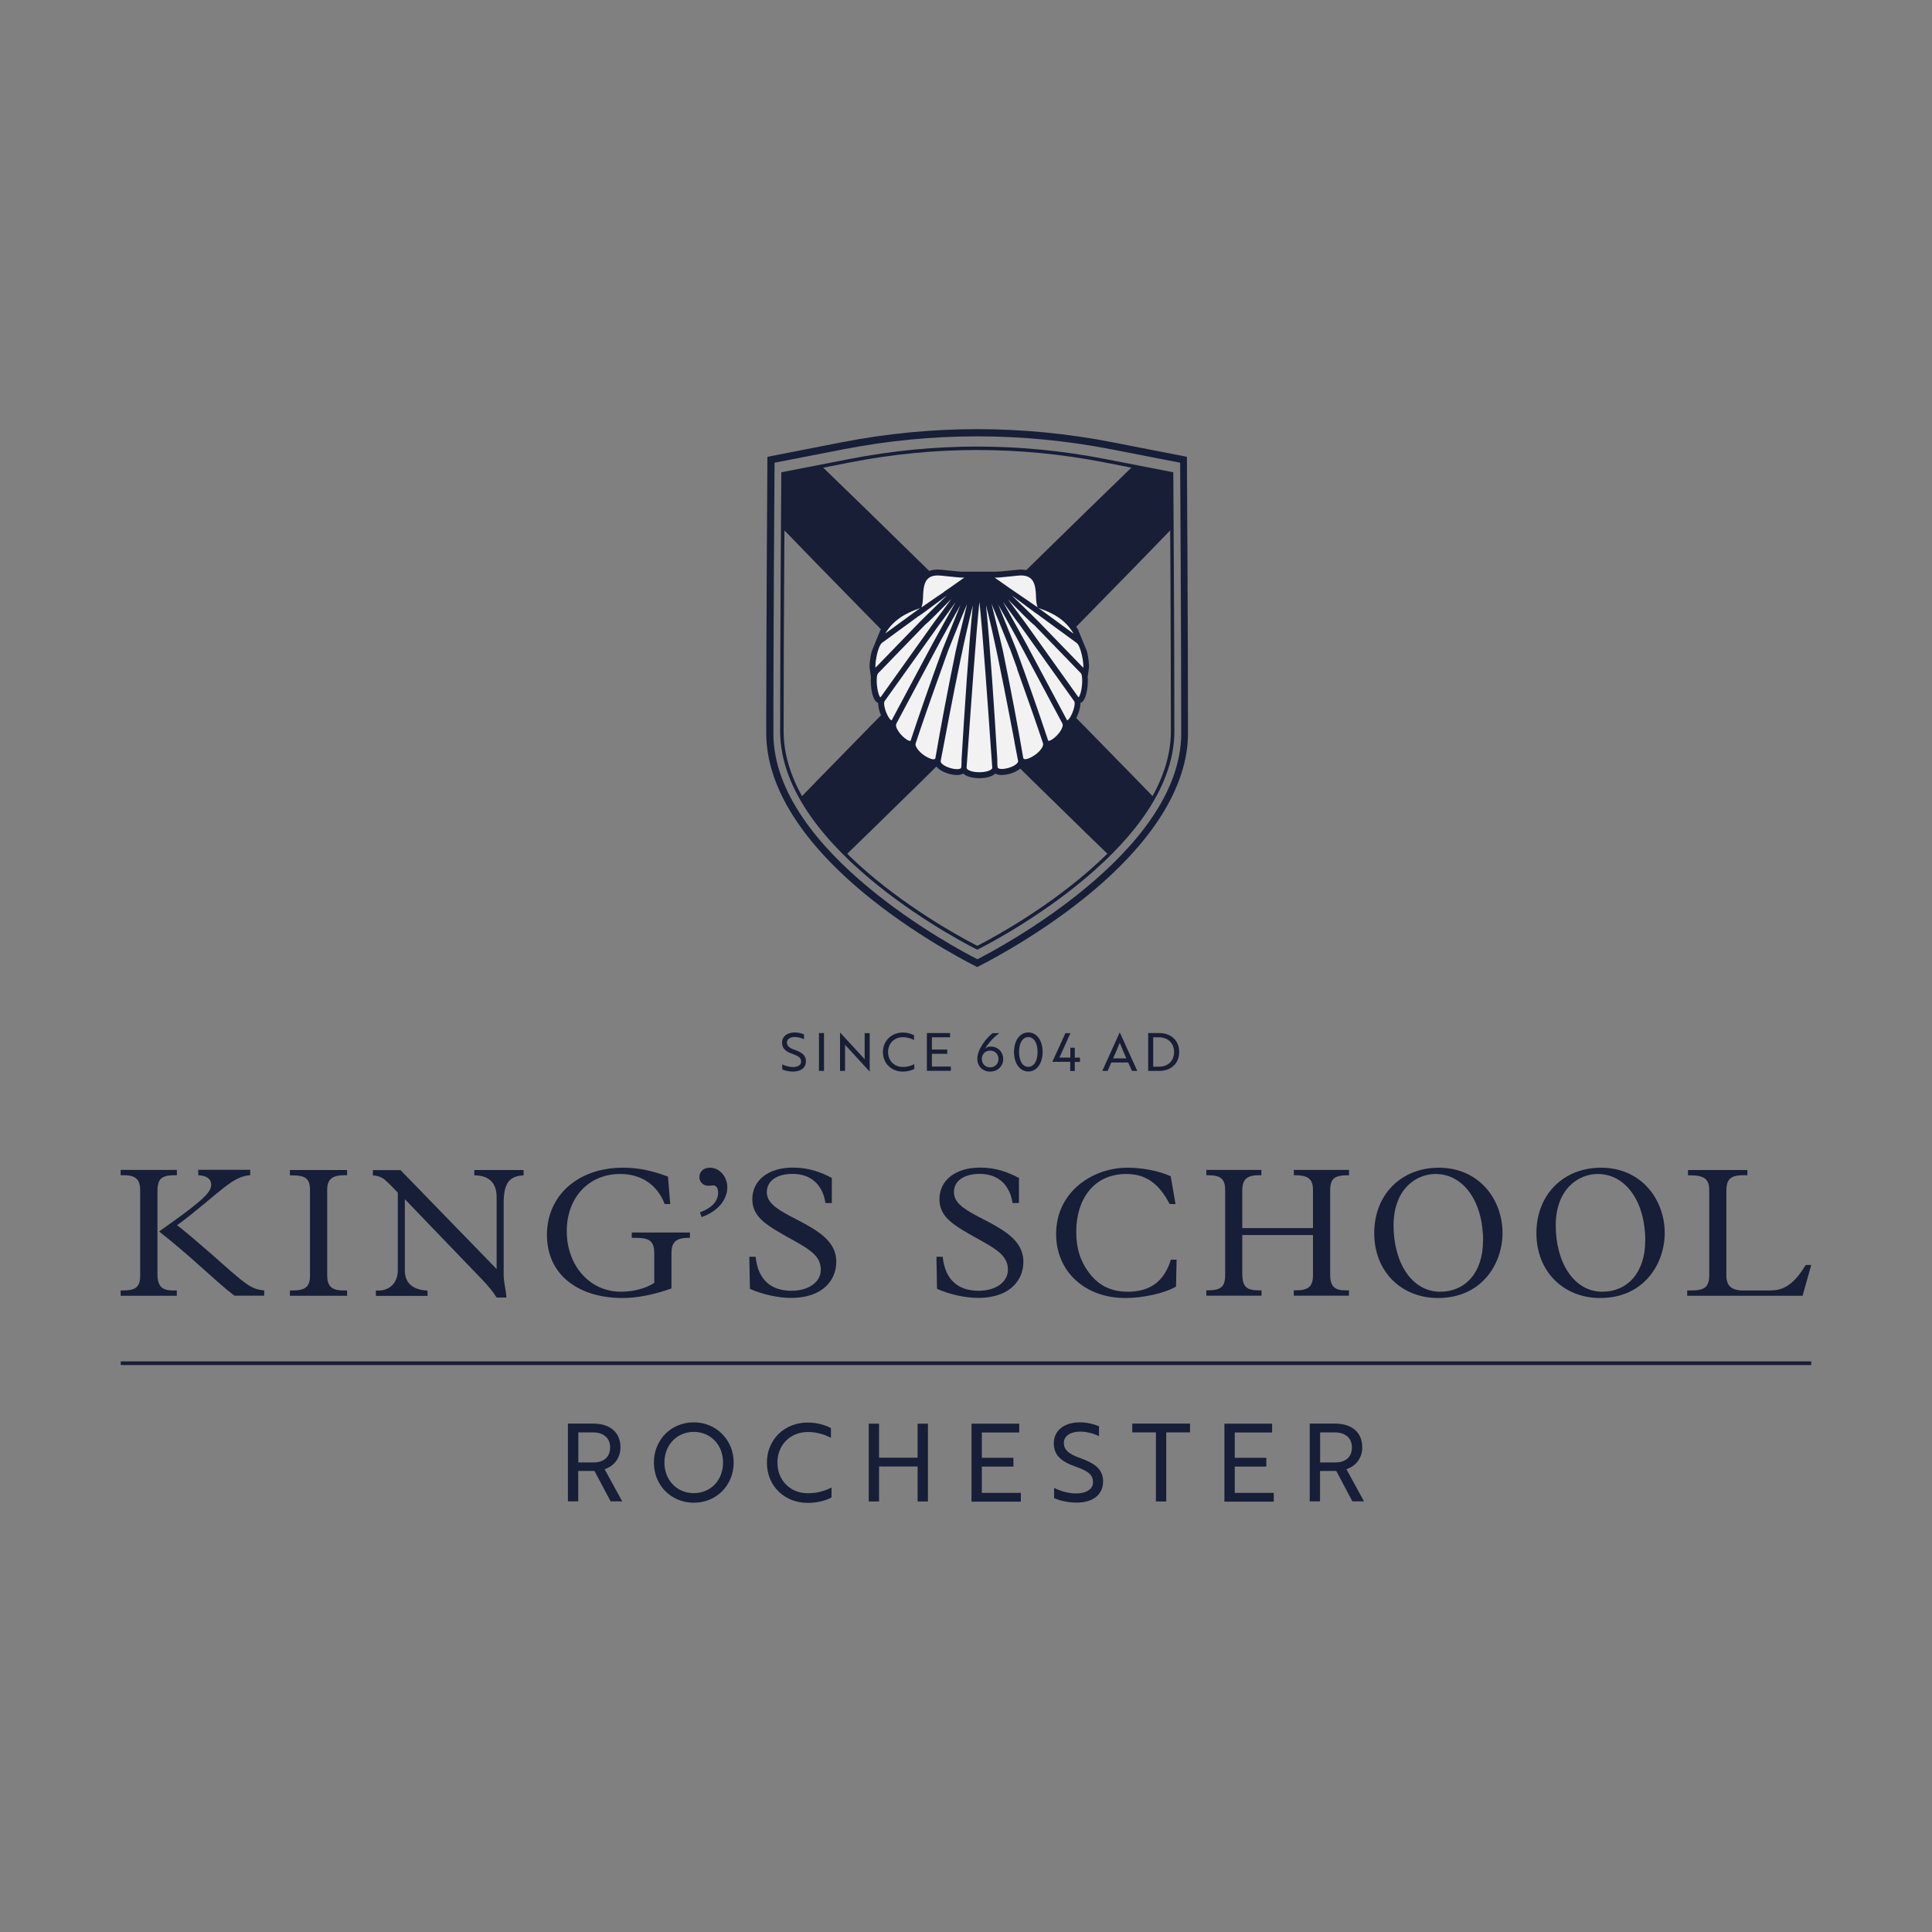<?xml version="1.0" encoding="UTF-8"?> <svg xmlns="http://www.w3.org/2000/svg" xmlns:xlink="http://www.w3.org/1999/xlink" id="Layer_1" viewBox="0 0 200 200"><rect x="0" y="0" width="200" height="200" fill="#808080" stroke="none"/><defs><style>.cls-1{fill:none;}.cls-2{clip-path:url(#clippath);}.cls-3{fill:#f3f2f2;}.cls-4{fill:#171e37;}.cls-5{fill:#181e36;}</style><clipPath id="clippath"><path class="cls-1" d="m121.39,75.68c0,12.56-20.22,22.42-20.22,22.42,0,0-20.23-9.86-20.23-22.42,0-10.58.12-26.65.12-26.65l6.95-1.36c8.69-1.7,17.63-1.7,26.33,0l6.95,1.36s.11,16.07.11,26.65Z"></path></clipPath></defs><path class="cls-4" d="m18.31,121.11v.55h-.21c-1.51,0-1.8.44-1.8,1.78v8.43c0,1.3.46,1.72,1.66,1.72h.34v.55h-5.81v-.55h.19c1.36,0,1.83-.34,1.83-1.55v-8.83c0-1.05-.42-1.55-1.64-1.55h-.38v-.55h5.81Zm7.59,0v.55c-.65.02-1.43.32-2.33.99-1.39,1.03-3.4,2.87-5.24,4.18.97.75,2.12,1.74,3.52,2.96,1.64,1.45,2.71,2.43,3.65,3.1.65.46,1.22.65,1.85.69v.55h-3.08c-1.68-1.24-4.6-4.16-7.8-6.65,1.11-.8,2.43-1.7,3.52-2.58.94-.76,1.87-1.51,1.87-2.24,0-.63-.44-.94-1.34-1.01v-.55h5.37Z"></path><path class="cls-4" d="m35.93,121.11v.55h-.32c-1.3,0-1.74.5-1.74,1.51v8.83c0,1.13.44,1.59,1.7,1.59h.36v.55h-5.92v-.55h.25c1.32,0,1.83-.36,1.83-1.53v-8.9c0-1.17-.5-1.49-1.87-1.49h-.21v-.55h5.92Z"></path><path class="cls-4" d="m41.44,121.11l9.97,10.26v-7.45c0-1.38-.71-2.25-2.31-2.25v-.55h5.1v.55c-1.49.08-2.06.82-2.06,2.87v7.53c0,.17.04.59.15,1.22.11.63.13.97.13,1.03h-1.01c-.29-.46-.82-1.17-1.49-1.85l-8.01-8.33v7.38c0,1.24.75,2.01,2.35,2.08v.55h-5.35v-.55h.23c1.3,0,2.04-.92,2.04-2.08v-8.06c-.38-.4-.86-.9-1.26-1.26-.34-.31-.78-.5-1.32-.52v-.55h2.83Z"></path><path class="cls-4" d="m69.36,124.64h-.55c-.78-2.01-2.43-3.11-4.62-3.11-3.23,0-5.52,2.43-5.52,5.92s2.31,6.27,5.62,6.27c1.28,0,2.62-.36,3.44-.92v-3.06c0-1.32-.55-1.6-1.97-1.6h-.36v-.55h6.02v.55h-.19c-1.3,0-1.72.52-1.72,1.57v3.67c-1.83.65-3.55.99-5.08.99-4.28,0-7.81-2.18-7.81-6.55,0-3.97,3.11-6.94,7.87-6.94,1.6,0,2.96.29,4.66.92l.23,2.85Z"></path><path class="cls-4" d="m72.47,125.5c1.18-.44,1.87-1.13,1.87-2.03,0-.55-.25-.76-.5-.76-.1,0-.31.04-.52.04-.57,0-.92-.44-.92-.88,0-.59.42-.99,1.09-.99,1.03,0,1.8.96,1.8,2.03,0,1.32-1.03,2.52-2.66,3.08l-.17-.48Z"></path><path class="cls-4" d="m86.1,124.54h-.65c-.29-1.91-1.51-3.02-3.4-3.02-1.64,0-2.67.73-2.67,1.89,0,.99.82,1.64,2.45,2.5,1.07.55,1.95,1.01,2.64,1.47,1.45.97,2.1,1.97,2.1,3.25,0,1.89-1.41,3.73-4.68,3.73-1.32,0-2.96-.36-4.26-.94l-.06-3.32h.65c.23,2.31,1.53,3.52,3.71,3.52,1.76,0,3.04-.88,3.04-2.18,0-1.11-.71-1.8-2.03-2.58-.96-.57-1.87-1.03-2.67-1.53-1.38-.84-2.39-1.68-2.39-3.19,0-1.91,1.6-3.27,4.2-3.27,1.72,0,2.98.52,4.03,1.07v2.6Z"></path><path class="cls-4" d="m105.47,124.54h-.65c-.29-1.91-1.51-3.02-3.4-3.02-1.64,0-2.67.73-2.67,1.89,0,.99.82,1.64,2.45,2.5,1.07.55,1.95,1.01,2.64,1.47,1.45.97,2.1,1.97,2.1,3.25,0,1.89-1.41,3.73-4.68,3.73-1.32,0-2.96-.36-4.26-.94l-.06-3.32h.65c.23,2.31,1.53,3.52,3.71,3.52,1.76,0,3.04-.88,3.04-2.18,0-1.11-.71-1.8-2.03-2.58-.96-.57-1.87-1.03-2.67-1.53-1.38-.84-2.39-1.68-2.39-3.19,0-1.91,1.6-3.27,4.2-3.27,1.72,0,2.98.52,4.03,1.07v2.6Z"></path><path class="cls-4" d="m121.71,124.64h-.63c-1.11-2.14-2.48-3.11-4.49-3.11-3.4,0-5.18,2.66-5.18,5.98,0,1.74.44,3.02,1.24,4.13.92,1.28,2.18,2.08,4.09,2.08,2.35,0,3.78-1.09,4.47-3.32h.59l-.06,2.79c-1.34.75-3.52,1.18-5.24,1.18-4.18,0-7.17-2.73-7.17-6.63,0-4.36,3.76-6.86,7.39-6.86,1.51,0,3.23.32,4.47.88l.5,2.88Z"></path><path class="cls-4" d="m130.58,121.11v.55h-.32c-1.36,0-1.66.63-1.66,1.57v3.9h7.32v-3.92c0-1.03-.36-1.55-1.83-1.55h-.15v-.55h5.71v.55c-1.45,0-1.95.27-1.95,1.57v8.75c0,1.2.48,1.6,1.6,1.6h.34v.55h-5.71v-.55h.17c1.3,0,1.82-.36,1.82-1.57v-4.16h-7.32v3.97c0,1.38.4,1.76,1.8,1.76h.19v.55h-5.71v-.55c1.51,0,1.95-.32,1.95-1.64v-8.71c0-1.13-.4-1.57-1.76-1.57h-.19v-.55h5.71Z"></path><path class="cls-4" d="m148.85,134.37c-3.73,0-6.59-2.69-6.59-6.71s2.81-6.78,6.69-6.78c4.17,0,6.59,3.29,6.59,6.76,0,3.13-2.1,6.73-6.69,6.73Zm4.68-5.92c0-4.07-2.03-6.92-4.93-6.92-1.95,0-4.34,1.51-4.34,5.33s1.87,6.86,4.83,6.86c2.56,0,4.43-1.95,4.43-5.27Z"></path><path class="cls-4" d="m165.64,134.37c-3.73,0-6.59-2.69-6.59-6.71s2.81-6.78,6.69-6.78c4.17,0,6.59,3.29,6.59,6.76,0,3.13-2.1,6.73-6.69,6.73Zm4.68-5.92c0-4.07-2.03-6.92-4.93-6.92-1.95,0-4.34,1.51-4.34,5.33s1.87,6.86,4.83,6.86c2.56,0,4.43-1.95,4.43-5.27Z"></path><path class="cls-4" d="m180.89,121.11v.55h-.44c-1.51,0-1.74.59-1.74,1.74v8.62c0,1.05.5,1.57,1.74,1.57h2.41c.75,0,1.13-.02,1.62-.21,1.03-.4,1.74-1.28,2.45-2.43h.57l-.9,3.19h-11.94v-.55h.29c1.45,0,1.99-.27,1.99-1.62v-8.77c0-1.13-.5-1.53-1.97-1.53h-.23v-.55h6.15Z"></path><rect class="cls-5" x="12.5" y="140.93" width="175" height=".38"></rect><path class="cls-4" d="m61.4,147.37c1.77,0,2.83.92,2.83,2.46,0,1.21-.78,1.99-1.64,2.26l1.82,3.33h-1.2l-1.67-3.15h-1.68v3.15h-1.07v-8.05h2.61Zm-1.53.91v3.11h1.59c1.06,0,1.7-.58,1.7-1.55s-.67-1.56-1.79-1.56h-1.5Z"></path><path class="cls-4" d="m71.82,147.24c2.3,0,4.13,1.8,4.13,4.16s-1.79,4.16-4.13,4.16-4.13-1.8-4.13-4.16,1.79-4.16,4.13-4.16Zm0,7.33c1.75,0,3.03-1.34,3.03-3.17s-1.29-3.17-3.03-3.17-3.04,1.34-3.04,3.17,1.3,3.17,3.04,3.17Z"></path><path class="cls-4" d="m86.02,148.84c-.53-.27-1.36-.6-2.39-.6-1.83,0-3.15,1.34-3.15,3.17s1.32,3.17,3.15,3.17c1.09,0,1.92-.32,2.45-.59v1.02c-.27.16-1.17.57-2.45.57-2.44,0-4.24-1.77-4.24-4.16s1.8-4.16,4.24-4.16c1.22,0,2.13.43,2.39.58v1.02Z"></path><path class="cls-4" d="m94.99,155.43v-3.62h-3.99v3.62h-1.07v-8.05h1.07v3.52h3.99v-3.52h1.07v8.05h-1.07Z"></path><path class="cls-4" d="m100.57,155.43v-8.05h4.94v.91h-3.87v2.62h3.27v.91h-3.27v2.72h4.04v.91h-5.11Z"></path><path class="cls-4" d="m109.12,155.09v-1.06c.57.28,1.4.57,2.27.57,1.01,0,1.76-.41,1.76-1.15s-.44-1.15-1.79-1.62c-1.54-.54-2.27-1.2-2.27-2.43,0-1.36,1.14-2.16,2.68-2.16.8,0,1.55.21,2,.41v1.02c-.45-.23-1.22-.47-1.95-.47-1,0-1.69.45-1.69,1.16,0,.66.39,1.13,1.77,1.61,1.54.56,2.29,1.19,2.29,2.39,0,1.38-1.06,2.19-2.75,2.19-.93,0-1.79-.23-2.33-.47Z"></path><path class="cls-4" d="m120.73,148.28v7.15h-1.07v-7.15h-2.45v-.91h5.98v.91h-2.46Z"></path><path class="cls-4" d="m126.75,155.43v-8.05h4.94v.91h-3.87v2.62h3.27v.91h-3.27v2.72h4.04v.91h-5.11Z"></path><path class="cls-4" d="m138.19,147.37c1.77,0,2.83.92,2.83,2.46,0,1.21-.78,1.99-1.64,2.26l1.82,3.33h-1.2l-1.67-3.15h-1.68v3.15h-1.07v-8.05h2.61Zm-1.53.91v3.11h1.59c1.06,0,1.7-.58,1.7-1.55s-.67-1.56-1.79-1.56h-1.5Z"></path><g class="cls-2"><path class="cls-5" d="m130.51,94c-9.37-9.75-16.66-17.24-23.77-24.4,7.12-7.16,14.4-14.66,23.77-24.4-1.6-1.7-3.24-3.34-4.94-4.94-9.75,9.37-17.24,16.66-24.4,23.77-7.16-7.12-14.66-14.4-24.4-23.77-1.7,1.6-3.34,3.24-4.94,4.94,9.37,9.75,16.66,17.24,23.77,24.4-7.12,7.16-14.4,14.66-23.77,24.4,1.6,1.7,3.24,3.34,4.94,4.94,9.75-9.37,17.24-16.66,24.4-23.77,7.16,7.12,14.66,14.4,24.4,23.77,1.7-1.6,3.34-3.24,4.94-4.94Z"></path><path class="cls-1" d="m130.51,94c-9.37-9.75-16.66-17.24-23.77-24.4,7.12-7.16,14.4-14.66,23.77-24.4-1.6-1.7-3.24-3.34-4.94-4.94-9.75,9.37-17.24,16.66-24.4,23.77-7.16-7.12-14.66-14.4-24.4-23.77-1.7,1.6-3.34,3.24-4.94,4.94,9.37,9.75,16.66,17.24,23.77,24.4-7.12,7.16-14.4,14.66-23.77,24.4,1.6,1.7,3.24,3.34,4.94,4.94,9.75-9.37,17.24-16.66,24.4-23.77,7.16,7.12,14.66,14.4,24.4,23.77,1.7-1.6,3.34-3.24,4.94-4.94Z"></path></g><path class="cls-4" d="m101.17,100.11l-.16-.08c-.05-.03-5.47-2.69-10.81-6.95-7.11-5.68-10.88-11.62-10.88-17.19,0-11.11.12-28.13.12-28.3v-.3s7.67-1.5,7.67-1.5c9.32-1.82,18.77-1.82,28.09,0l7.67,1.5v.3c0,.17.11,17.19.11,28.3,0,5.57-3.76,11.51-10.87,17.19-5.34,4.26-10.75,6.92-10.8,6.95l-.16.08Zm-20.99-52.21c-.02,2.32-.12,17.7-.12,28,0,12.35,19.16,22.41,21.12,23.4,1.96-.99,21.1-11.05,21.1-23.4,0-10.3-.1-25.68-.11-28l-7.09-1.38c-9.23-1.8-18.59-1.8-27.82,0l-7.08,1.38Z"></path><path class="cls-4" d="m101.17,98.31l-.08-.04c-.2-.1-20.33-10.06-20.33-22.58,0-10.46.12-26.49.12-26.65v-.15s7.09-1.38,7.09-1.38c8.76-1.71,17.64-1.71,26.4,0l7.09,1.38v.15c0,.16.11,16.19.11,26.65,0,12.52-20.12,22.48-20.32,22.58l-.08.04Zm-19.93-49.12c-.01,1.65-.12,16.58-.12,26.5,0,11.9,18.66,21.52,20.05,22.22,1.38-.7,20.04-10.32,20.04-22.22,0-9.92-.09-24.85-.11-26.5l-6.8-1.33c-8.71-1.7-17.55-1.7-26.26,0l-6.8,1.33Z"></path><path class="cls-4" d="m111.66,65.27c-.98-1.62-2.36-2.33-3.74-2.83-.04-.18-.05-.36-.06-.58v-.13c-.04-.97-.11-2.77-2.19-2.77h0c-.18,0-.51.04-1.03.09-.81.09-1.4.14-1.64.13h-3.23c-.22.02-.79-.04-1.64-.13-.51-.06-.84-.09-1.02-.09-.02,0-.04,0-.05,0-2.03,0-2.1,1.8-2.14,2.77v.13c-.01.22-.02.4-.06.58-1.38.5-2.76,1.21-3.74,2.83l-.87,2.13c-.2.73-.26,1.53-.22,1.82l.13.86c-.06.59.04,1.29.11,1.62.17.75.41.95.57,1.04l.07.04c-.02.67.38,1.51.53,1.76.22.37.45.58.7.64.03.29.16.61.39.95.24.34.97,1.17,1.65,1.19.14.53.65,1.07,1.19,1.42.29.19.79.47,1.25.47.07,0,.14,0,.21-.03.24.47.91.82,1.58.97.25.06.46.08.64.08.3,0,.51-.06.66-.15.45.42,1.3.48,1.67.48.36,0,1.21-.06,1.66-.48.15.09.36.15.66.15.18,0,.39-.02.64-.08.68-.15,1.35-.5,1.58-.97.07.02.14.02.21.02.46,0,.96-.28,1.25-.47.54-.36,1.06-.9,1.19-1.43.6-.02,1.31-.72,1.65-1.19.24-.34.37-.66.39-.95.19-.05.44-.2.7-.63.15-.25.55-1.09.53-1.75l.1-.06c.09-.05.36-.21.54-1.03.07-.32.18-1.03.11-1.62l.13-.86c.05-.3-.02-1.1-.22-1.84l-.87-2.11Z"></path><path class="cls-3" d="m98.96,62.28c-.25.34-.5.69-.71.99-.45.62-.83,1.16-1.02,1.39l-5.66,7.93c-.15.21.06,1.06.4,1.63.18.3.3.36.32.35,0,0,.02,0,.04-.05l4.24-7.94c.13-.24.56-1.02,1.07-1.94.4-.72.9-1.61,1.31-2.36Z"></path><path class="cls-3" d="m97.63,62.03c.14-.13.27-.26.4-.39-.47.34-.99.73-1.45,1.07-.67.5-1.24.93-1.53,1.1l-3.75,2.74c-.44.36-.74,2.11-.67,2.57l4.6-4.75c.43-.44,1.48-1.45,2.4-2.35Z"></path><path class="cls-3" d="m102.69,79.05l-.13-1.78c-.27-3.85-.85-12.09-1.17-14.95-.32,2.86-.9,11.1-1.17,14.95l-.13,1.78c-.01.17-.02.3-.03.41,0,.03,0,.08.06.15.18.2.69.33,1.27.33.58,0,1.09-.14,1.27-.33.06-.06.06-.11.06-.15,0-.1-.02-.24-.03-.41Z"></path><path class="cls-3" d="m105.03,76.83c-.58-3.03-1.54-8.09-2.36-11.68l-.05-.21c-.19-.84-.38-1.65-.55-2.3.42,4.12.86,10.83,1.17,15.97,0,.07,0,.16,0,.26,0,.21.01.46.04.58.03.14.39.21.93.09.69-.15,1.24-.52,1.18-.78h0c-.08-.43-.21-1.09-.37-1.93Z"></path><path class="cls-3" d="m100.12,62.51c-.36.85-.93,2.22-1.81,4.44l-.11.27c-.24.67-.49,1.34-.72,2.01-1.22,3.39-2.1,5.93-2.7,7.75-.08.24.29.82.94,1.25.43.28.86.43,1.03.35.04-.02.08-.05.09-.14.51-3.01,1.29-7.14,2.1-11.06.06-.31.47-1.99.87-3.61.1-.43.21-.85.3-1.24Z"></path><path class="cls-3" d="m100.11,65.16c-.82,3.59-1.79,8.65-2.36,11.68-.16.84-.29,1.5-.37,1.93h0c-.06.27.5.63,1.19.79.54.12.9.05.93-.09.03-.12.03-.38.04-.58,0-.1,0-.19,0-.26.31-5.14.75-11.84,1.17-15.97-.17.65-.36,1.47-.55,2.3l-.05.21Z"></path><path class="cls-3" d="m99.44,62.6c-.67,1.19-1.55,2.79-2.06,3.71l-4.59,8.6c-.09.18,0,.5.26.86.38.54.97.96,1.18.93.02,0,.03,0,.04-.04.92-2.78,2.12-6.21,3.29-9.41.08-.22.48-1.21.95-2.36.29-.72.63-1.56.92-2.28Z"></path><path class="cls-3" d="m98.45,62.04c-.06.06-.12.12-.18.18-.95.97-2.14,2.17-2.53,2.48l-4.85,5.01c-.16.16-.19,1.05-.01,1.85.1.46.22.61.26.63,0,0,.02-.02.06-.07l5.51-7.72c.05-.07.24-.33.5-.67.32-.44.81-1.09,1.25-1.69Z"></path><path class="cls-3" d="m97.72,61.26l.56-.38c.21-.15.43-.3.64-.45l.31-.22c.2-.14.4-.28.6-.42-.27.02-.78-.03-1.74-.13-.42-.05-.81-.09-.97-.09-1.38-.02-1.52.98-1.57,2.18v.13c-.02.32-.03.62-.15.94,0,0,0,0,0,0v.05c.27-.19.53-.37.77-.53.52-.36,1.04-.72,1.57-1.07Z"></path><path class="cls-3" d="m105.54,64.66c-.18-.22-.57-.76-1.01-1.38-.21-.3-.47-.65-.71-.99.41.75.91,1.64,1.31,2.36.51.92.94,1.7,1.07,1.93l4.24,7.94s.04.05.04.05c.01,0,.14-.05.32-.35.34-.57.55-1.42.4-1.63l-5.66-7.93Z"></path><path class="cls-3" d="m103.87,60.43c.21.15.43.3.64.45l.53.36c.53.36,1.06.73,1.59,1.09.24.17.5.34.77.53v-.04c-.12-.33-.13-.63-.15-.94v-.13c-.05-1.2-.2-2.18-1.58-2.18-.16,0-.55.04-.97.09-.96.1-1.48.15-1.74.13.2.14.4.28.6.42l.31.22Z"></path><path class="cls-3" d="m107.03,64.69c-.38-.3-1.56-1.5-2.52-2.47-.06-.06-.12-.12-.18-.19.44.59.93,1.25,1.25,1.69.26.35.45.6.5.67h0s5.51,7.72,5.51,7.72c.04.06.07.07.07.07.02-.01.14-.16.25-.63.18-.8.14-1.69-.01-1.85l-4.86-5.02Z"></path><path class="cls-3" d="m107.71,63.81c-.27-.17-.85-.6-1.52-1.1-.46-.35-.98-.73-1.45-1.07.13.13.27.26.4.39.92.89,1.97,1.91,2.4,2.35h0s4.6,4.75,4.6,4.75c.07-.45-.23-2.21-.68-2.57l-3.75-2.74Z"></path><path class="cls-3" d="m111.09,65.55s.03.02.04.03c-.87-1.45-2.09-2.11-3.64-2.64.19.14.4.28.6.43l2.99,2.19Z"></path><path class="cls-3" d="m105.4,66.31c-.5-.92-1.38-2.52-2.06-3.71.29.72.63,1.56.92,2.28.47,1.15.87,2.14.95,2.36,1.17,3.2,2.37,6.63,3.29,9.41.01.04.03.04.04.04.21.03.8-.39,1.18-.93.25-.36.35-.68.26-.86l-4.59-8.6Z"></path><path class="cls-3" d="m95.28,62.94c-1.55.54-2.76,1.2-3.64,2.64.01-.01.03-.02.04-.03l2.99-2.18c.21-.15.41-.29.6-.43Z"></path><path class="cls-3" d="m105.3,69.22c-.24-.67-.48-1.34-.73-2.01l-.11-.26c-.89-2.21-1.45-3.59-1.81-4.43.09.39.2.82.3,1.24.4,1.62.81,3.3.87,3.61.81,3.91,1.59,8.05,2.1,11.06.02.1.06.13.09.14.18.08.6-.07,1.03-.35.66-.43,1.02-1,.94-1.25-.6-1.82-1.49-4.35-2.7-7.75Z"></path><path class="cls-5" d="m80.98,110.7v-.52c.28.14.68.28,1.1.28.49,0,.85-.2.85-.56s-.21-.56-.87-.79c-.75-.26-1.1-.58-1.1-1.18,0-.66.55-1.05,1.3-1.05.39,0,.76.1.97.2v.5c-.22-.11-.59-.23-.95-.23-.48,0-.82.22-.82.57,0,.32.19.55.86.78.75.27,1.11.58,1.11,1.16,0,.67-.52,1.07-1.34,1.07-.45,0-.87-.11-1.13-.23Z"></path><path class="cls-5" d="m84.78,110.86v-3.92h.52v3.92h-.52Z"></path><path class="cls-5" d="m90.03,110.93l-2.43-2.64-.12-.14v2.71h-.52v-3.98h0l2.43,2.64.12.14v-2.71h.52v3.98h0Z"></path><path class="cls-5" d="m94.62,107.66c-.26-.13-.66-.29-1.16-.29-.89,0-1.53.65-1.53,1.54s.64,1.54,1.53,1.54c.53,0,.94-.16,1.19-.29v.49c-.13.08-.57.28-1.19.28-1.19,0-2.06-.86-2.06-2.02s.88-2.02,2.06-2.02c.59,0,1.03.21,1.16.28v.49Z"></path><path class="cls-5" d="m95.95,110.86v-3.92h2.4v.44h-1.88v1.27h1.59v.44h-1.59v1.32h1.96v.44h-2.48Z"></path><path class="cls-5" d="m103.85,109.62c0,.75-.58,1.31-1.35,1.31s-1.33-.54-1.33-1.33c0-.96.92-2.15,1.59-2.65h.69c-.7.51-1.21,1.15-1.47,1.6.1-.09.29-.21.58-.21.76,0,1.29.58,1.29,1.28Zm-.49,0c0-.49-.35-.86-.86-.86s-.86.37-.86.85c0,.52.35.88.86.88s.86-.36.86-.86Z"></path><path class="cls-5" d="m106.45,106.88c.91,0,1.48.87,1.48,2.02s-.58,2.02-1.48,2.02-1.48-.87-1.48-2.02.58-2.02,1.48-2.02Zm0,3.56c.59,0,.96-.62.96-1.54s-.37-1.54-.96-1.54-.96.62-.96,1.54.37,1.54.96,1.54Z"></path><path class="cls-5" d="m110.79,110.86v-.94h-1.85l1.35-2.97h.52l-1.14,2.53h1.13v-1.02h.46v1.02h.54v.45h-.54v.94h-.47Z"></path><path class="cls-5" d="m115.91,106.88h.01l1.81,3.98h-.55l-.39-.87h-1.75l-.38.87h-.55l1.8-3.98Zm.69,2.68c-.27-.6-.47-1.07-.68-1.62-.22.55-.42,1.02-.69,1.62h1.36Z"></path><path class="cls-5" d="m118.86,110.86v-3.92h1.12c1.26,0,2.09.78,2.09,1.96s-.83,1.96-2.07,1.96h-1.15Zm.52-3.47v3.03h.62c.92,0,1.54-.61,1.54-1.52s-.63-1.52-1.57-1.52h-.6Z"></path></svg> 